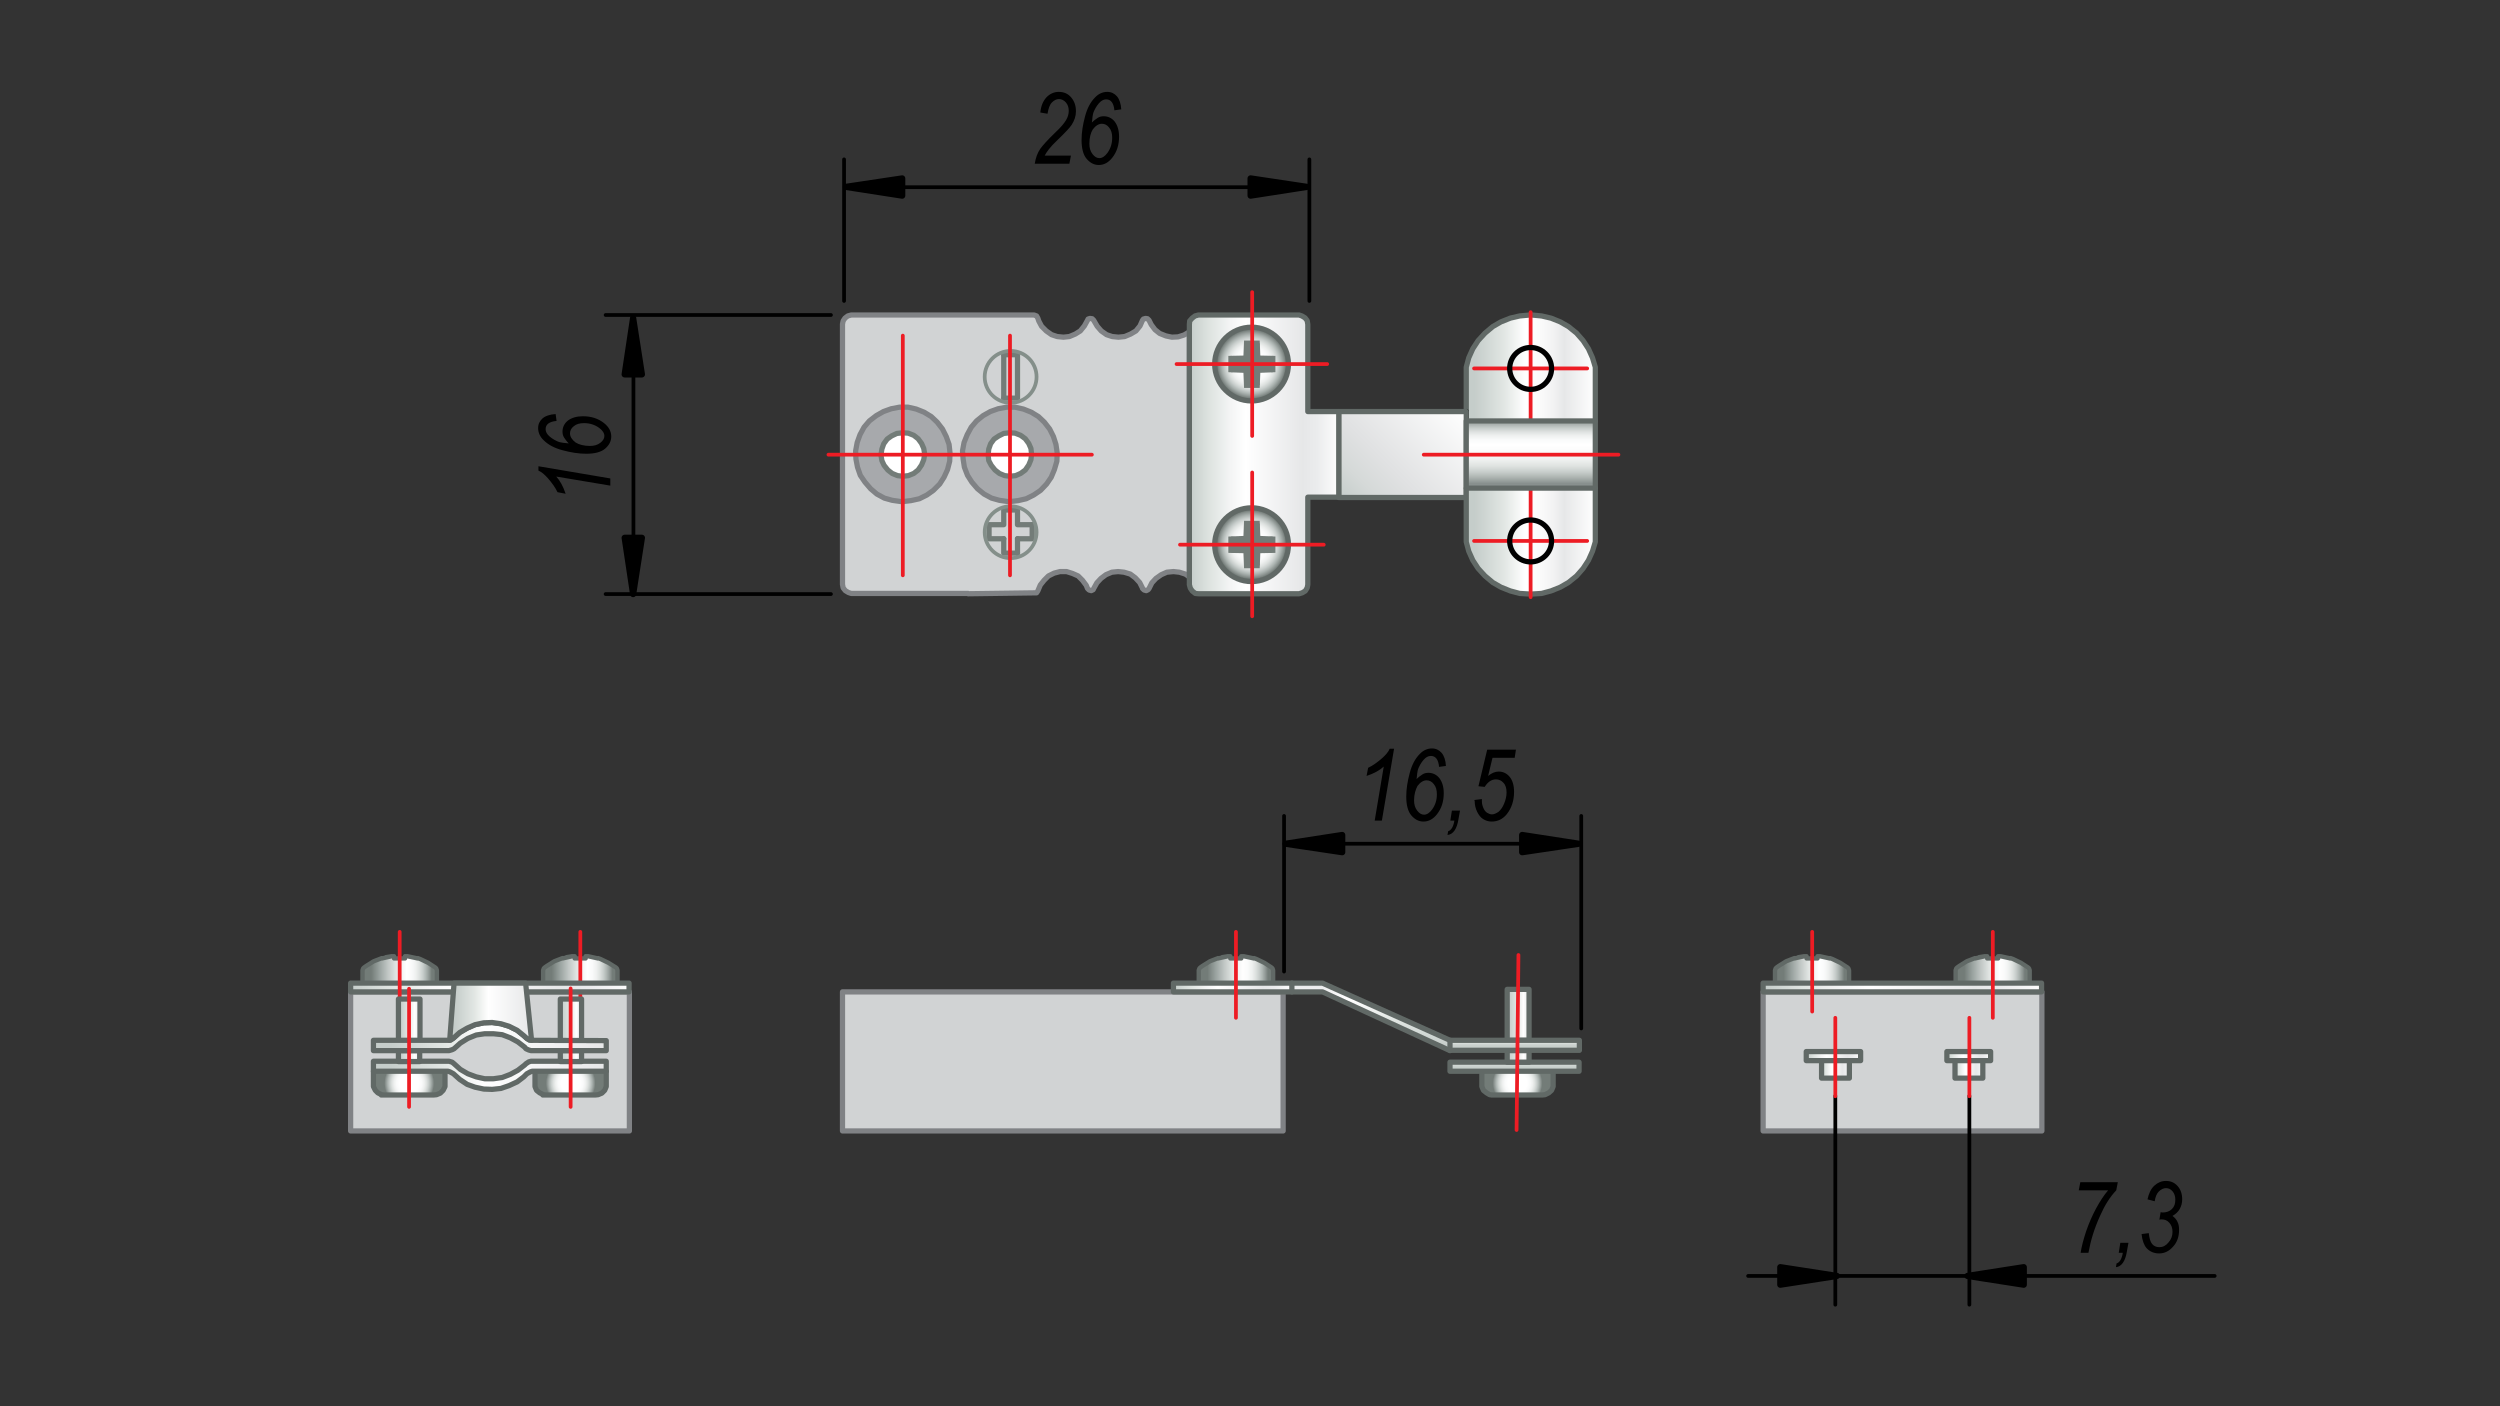 <?xml version="1.0" encoding="utf-8"?>
<!-- Generator: Adobe Illustrator 21.0.0, SVG Export Plug-In . SVG Version: 6.00 Build 0)  -->
<svg version="1.1" id="Layer_1" xmlns="http://www.w3.org/2000/svg" xmlns:xlink="http://www.w3.org/1999/xlink" x="0px" y="0px"
	 width="800px" height="450px" viewBox="0 0 800 450" enable-background="new 0 0 800 450" xml:space="preserve">
<rect x="0" y="0" width="800" height="450" fill="#333333" stroke="none"/>
<g>
	
		<polygon fill="#D1D3D4" stroke="#808285" stroke-width="1.68" stroke-linecap="round" stroke-linejoin="round" stroke-miterlimit="10" points="
		378.9,107.2 377,107.8 375,107.9 373.1,107.5 371.1,106.7 369.6,105.5 368.4,103.9 367.7,102.5 367.2,102 366.6,101.9 365.9,102.1 
		365.6,102.5 364.8,104.3 363.5,105.9 361.8,106.9 359.9,107.7 357.9,107.9 355.9,107.7 354.1,107.1 352.4,105.9 351.1,104.4 
		350.1,102.7 350,102.5 349.5,102 348.8,101.9 348.2,102.1 348,102.5 347,104.3 345.7,105.9 344.1,106.9 342.2,107.7 340.3,107.9 
		338.3,107.7 336.5,107.1 334.8,105.9 333.3,104.4 332.4,102.7 332.1,101.8 331.7,101.1 330.9,100.8 309.8,100.8 309.8,100.8 
		272.4,100.8 271.3,101.1 270.4,101.8 269.8,102.7 269.6,103.7 269.6,187 269.8,188.1 270.5,189 271.5,189.6 272.4,189.9 
		309.8,189.9 309.8,190 331.7,189.7 332.1,189.1 332.9,187.2 334.1,185.7 335.5,184.3 337.3,183.4 339.2,182.9 341.3,182.9 
		343.2,183.5 345,184.3 346.4,185.7 347.6,187.3 348,188.3 348.5,188.8 349.2,189 349.8,188.7 350,188.3 351,186.5 352.3,185.1 
		353.9,183.9 355.8,183.1 357.8,182.9 359.7,183.1 361.7,183.7 363.3,184.9 364.7,186.4 365.6,188.2 365.6,188.3 366.1,188.8 
		366.8,189 367.4,188.7 367.7,188.3 368.6,186.5 369.9,185.1 371.6,183.9 373.4,183.1 375.5,182.9 377.4,183.1 379.3,183.7 
		380.6,184.6 380.6,106.2 	"/>
	
		<rect x="564.2" y="317.4" fill="#D1D3D4" stroke="#808285" stroke-width="1.68" stroke-linecap="round" stroke-linejoin="round" stroke-miterlimit="10" width="89.2" height="44.5"/>
	<linearGradient id="SVGID_1_" gradientUnits="userSpaceOnUse" x1="625.786" y1="310.221" x2="649.535" y2="310.221">
		<stop  offset="0.116" style="stop-color:#737C78"/>
		<stop  offset="0.226" style="stop-color:#99A29F"/>
		<stop  offset="0.343" style="stop-color:#C1C7C5"/>
		<stop  offset="0.447" style="stop-color:#DFE3E1"/>
		<stop  offset="0.535" style="stop-color:#F4F5F5"/>
		<stop  offset="0.594" style="stop-color:#FFFFFF"/>
		<stop  offset="0.664" style="stop-color:#F9FAFA"/>
		<stop  offset="0.719" style="stop-color:#EEF0EF"/>
		<stop  offset="0.768" style="stop-color:#DDE1DF"/>
		<stop  offset="0.814" style="stop-color:#C7CDCB"/>
		<stop  offset="0.858" style="stop-color:#ACB4B1"/>
		<stop  offset="0.9" style="stop-color:#8E9693"/>
		<stop  offset="0.933" style="stop-color:#737C78"/>
	</linearGradient>
	
		<polyline fill="url(#SVGID_1_)" stroke="#616966" stroke-width="1.403" stroke-linecap="round" stroke-linejoin="round" stroke-miterlimit="10" points="
		625.8,314.4 625.8,310.5 626,309.9 626.3,309.6 627,309.1 629.4,307.6 632,306.6 632,306.7 634.7,306.1 635.1,306 635.9,306 
		635.1,306 633.3,306.3 635.1,306 635.9,306 635.9,306.7 636.6,306.7 639.4,306.7 638.7,306.7 635.9,306.7 639.4,306.7 639.4,306 
		639.4,306 639.4,306.7 639.4,306 640.2,306 642.9,306.6 643.3,306.7 643.4,306.6 644.2,306.9 646.7,308.1 649,309.6 649.3,309.9 
		649.5,310.5 649.5,314.4 	"/>
	<linearGradient id="SVGID_2_" gradientUnits="userSpaceOnUse" x1="568" y1="310.221" x2="591.749" y2="310.221">
		<stop  offset="0.116" style="stop-color:#737C78"/>
		<stop  offset="0.226" style="stop-color:#99A29F"/>
		<stop  offset="0.343" style="stop-color:#C1C7C5"/>
		<stop  offset="0.447" style="stop-color:#DFE3E1"/>
		<stop  offset="0.535" style="stop-color:#F4F5F5"/>
		<stop  offset="0.594" style="stop-color:#FFFFFF"/>
		<stop  offset="0.664" style="stop-color:#F9FAFA"/>
		<stop  offset="0.719" style="stop-color:#EEF0EF"/>
		<stop  offset="0.768" style="stop-color:#DDE1DF"/>
		<stop  offset="0.814" style="stop-color:#C7CDCB"/>
		<stop  offset="0.858" style="stop-color:#ACB4B1"/>
		<stop  offset="0.9" style="stop-color:#8E9693"/>
		<stop  offset="0.933" style="stop-color:#737C78"/>
	</linearGradient>
	
		<polyline fill="url(#SVGID_2_)" stroke="#616966" stroke-width="1.403" stroke-linecap="round" stroke-linejoin="round" stroke-miterlimit="10" points="
		568,314.4 568,310.5 568.2,309.9 568.5,309.6 569.2,309.1 571.6,307.6 574.2,306.6 574.2,306.7 576.9,306.1 577.3,306 578.1,306 
		577.3,306 575.5,306.3 577.3,306 578.1,306 578.1,306.7 578.8,306.7 581.6,306.7 580.9,306.7 578.1,306.7 581.6,306.7 581.6,306 
		581.6,306 581.6,306.7 581.6,306 582.4,306 585.1,306.6 585.5,306.7 585.6,306.6 586.4,306.9 588.9,308.1 591.2,309.6 591.5,309.9 
		591.7,310.5 591.7,314.4 	"/>
	<linearGradient id="SVGID_3_" gradientUnits="userSpaceOnUse" x1="564.155" y1="316.004" x2="653.315" y2="316.004">
		<stop  offset="0" style="stop-color:#C5CDCA"/>
		<stop  offset="0.14" style="stop-color:#DFE4E1"/>
		<stop  offset="0.278" style="stop-color:#F4F5F5"/>
		<stop  offset="0.376" style="stop-color:#FFFFFF"/>
		<stop  offset="0.759" style="stop-color:#E6E7E8"/>
		<stop  offset="0.856" style="stop-color:#EBECED"/>
		<stop  offset="0.984" style="stop-color:#FBFBFB"/>
		<stop  offset="1" style="stop-color:#FFFFFF"/>
	</linearGradient>
	
		<polygon fill="url(#SVGID_3_)" stroke="#616966" stroke-width="1.68" stroke-linecap="round" stroke-linejoin="round" stroke-miterlimit="10" points="
		653.3,317.4 653.3,314.6 567.2,314.6 564.2,314.6 564.2,317.4 	"/>
	
		<line fill="none" stroke="#ED1C24" stroke-width="1.2" stroke-linecap="round" stroke-linejoin="round" x1="579.9" y1="298.2" x2="579.9" y2="323.7"/>
	<linearGradient id="SVGID_4_" gradientUnits="userSpaceOnUse" x1="383.618" y1="310.221" x2="407.366" y2="310.221">
		<stop  offset="0.116" style="stop-color:#737C78"/>
		<stop  offset="0.226" style="stop-color:#99A29F"/>
		<stop  offset="0.343" style="stop-color:#C1C7C5"/>
		<stop  offset="0.447" style="stop-color:#DFE3E1"/>
		<stop  offset="0.535" style="stop-color:#F4F5F5"/>
		<stop  offset="0.594" style="stop-color:#FFFFFF"/>
		<stop  offset="0.664" style="stop-color:#F9FAFA"/>
		<stop  offset="0.719" style="stop-color:#EEF0EF"/>
		<stop  offset="0.768" style="stop-color:#DDE1DF"/>
		<stop  offset="0.814" style="stop-color:#C7CDCB"/>
		<stop  offset="0.858" style="stop-color:#ACB4B1"/>
		<stop  offset="0.9" style="stop-color:#8E9693"/>
		<stop  offset="0.933" style="stop-color:#737C78"/>
	</linearGradient>
	
		<polyline fill="url(#SVGID_4_)" stroke="#616966" stroke-width="1.403" stroke-linecap="round" stroke-linejoin="round" stroke-miterlimit="10" points="
		383.6,314.4 383.6,310.5 383.8,309.9 384.1,309.6 384.8,309.1 387.2,307.6 389.8,306.6 389.8,306.7 392.5,306.1 392.9,306 
		393.7,306 392.9,306 391.1,306.3 392.9,306 393.7,306 393.7,306.7 394.4,306.7 397.2,306.7 396.5,306.7 393.7,306.7 397.2,306.7 
		397.2,306 397.2,306 397.2,306.7 397.2,306 398,306 400.8,306.6 401.2,306.7 401.3,306.6 402.1,306.9 404.6,308.1 406.9,309.6 
		407.2,309.9 407.4,310.5 407.4,314.4 	"/>
	
		<rect x="269.6" y="317.4" fill="#D1D3D4" stroke="#808285" stroke-width="1.68" stroke-linecap="round" stroke-linejoin="round" stroke-miterlimit="10" width="141" height="44.5"/>
	
		<rect x="112.2" y="317.4" fill="#D1D3D4" stroke="#808285" stroke-width="1.68" stroke-linecap="round" stroke-linejoin="round" stroke-miterlimit="10" width="89.2" height="44.5"/>
	<linearGradient id="SVGID_5_" gradientUnits="userSpaceOnUse" x1="173.803" y1="310.221" x2="197.552" y2="310.221">
		<stop  offset="0.116" style="stop-color:#737C78"/>
		<stop  offset="0.226" style="stop-color:#99A29F"/>
		<stop  offset="0.343" style="stop-color:#C1C7C5"/>
		<stop  offset="0.447" style="stop-color:#DFE3E1"/>
		<stop  offset="0.535" style="stop-color:#F4F5F5"/>
		<stop  offset="0.594" style="stop-color:#FFFFFF"/>
		<stop  offset="0.664" style="stop-color:#F9FAFA"/>
		<stop  offset="0.719" style="stop-color:#EEF0EF"/>
		<stop  offset="0.768" style="stop-color:#DDE1DF"/>
		<stop  offset="0.814" style="stop-color:#C7CDCB"/>
		<stop  offset="0.858" style="stop-color:#ACB4B1"/>
		<stop  offset="0.9" style="stop-color:#8E9693"/>
		<stop  offset="0.933" style="stop-color:#737C78"/>
	</linearGradient>
	
		<polyline fill="url(#SVGID_5_)" stroke="#616966" stroke-width="1.403" stroke-linecap="round" stroke-linejoin="round" stroke-miterlimit="10" points="
		173.8,314.4 173.8,310.5 174,309.9 174.3,309.6 175,309.1 177.4,307.6 180,306.6 180,306.7 182.7,306.1 183.1,306 183.9,306 
		183.1,306 181.3,306.3 183.1,306 183.9,306 183.9,306.7 184.6,306.7 187.4,306.7 186.7,306.7 183.9,306.7 187.4,306.7 187.4,306 
		187.4,306 187.4,306.7 187.4,306 188.2,306 190.9,306.6 191.3,306.7 191.4,306.6 192.2,306.9 194.7,308.1 197.1,309.6 197.4,309.9 
		197.6,310.5 197.6,314.4 	"/>
	<linearGradient id="SVGID_6_" gradientUnits="userSpaceOnUse" x1="116.018" y1="310.221" x2="139.767" y2="310.221">
		<stop  offset="0.116" style="stop-color:#737C78"/>
		<stop  offset="0.226" style="stop-color:#99A29F"/>
		<stop  offset="0.343" style="stop-color:#C1C7C5"/>
		<stop  offset="0.447" style="stop-color:#DFE3E1"/>
		<stop  offset="0.535" style="stop-color:#F4F5F5"/>
		<stop  offset="0.594" style="stop-color:#FFFFFF"/>
		<stop  offset="0.664" style="stop-color:#F9FAFA"/>
		<stop  offset="0.719" style="stop-color:#EEF0EF"/>
		<stop  offset="0.768" style="stop-color:#DDE1DF"/>
		<stop  offset="0.814" style="stop-color:#C7CDCB"/>
		<stop  offset="0.858" style="stop-color:#ACB4B1"/>
		<stop  offset="0.9" style="stop-color:#8E9693"/>
		<stop  offset="0.933" style="stop-color:#737C78"/>
	</linearGradient>
	
		<polyline fill="url(#SVGID_6_)" stroke="#616966" stroke-width="1.403" stroke-linecap="round" stroke-linejoin="round" stroke-miterlimit="10" points="
		116,314.4 116,310.5 116.2,309.9 116.5,309.6 117.2,309.1 119.6,307.6 122.2,306.6 122.2,306.7 124.9,306.1 125.3,306 126.1,306 
		125.3,306 123.5,306.3 125.3,306 126.1,306 126.1,306.7 126.8,306.7 129.6,306.7 128.9,306.7 126.1,306.7 129.6,306.7 129.6,306 
		129.6,306 129.6,306.7 129.6,306 130.4,306 133.2,306.6 133.6,306.7 133.7,306.6 134.5,306.9 137,308.1 139.3,309.6 139.6,309.9 
		139.8,310.5 139.8,314.4 	"/>
	<g>
		<g>
			
				<line fill="none" stroke="#737C78" stroke-width="1.68" stroke-linecap="round" stroke-linejoin="round" x1="325.6" y1="172.4" x2="325.6" y2="177"/>
			<polyline fill="none" stroke="#737C78" stroke-width="1.68" stroke-linecap="round" stroke-linejoin="round" points="
				330.3,167.9 325.6,167.9 325.6,163.2 321.2,163.2 321.2,167.9 316.5,167.9 316.5,172.4 321.2,172.4 			"/>
			<polyline fill="none" stroke="#737C78" stroke-width="1.68" stroke-linecap="round" stroke-linejoin="round" points="
				330.3,167.9 330.3,172.4 325.6,172.4 			"/>
			<polyline fill="none" stroke="#737C78" stroke-width="1.68" stroke-linecap="round" stroke-linejoin="round" points="325.6,177 
				321.2,177 321.2,172.4 			"/>
			
				<line fill="none" stroke="#737C78" stroke-width="1.68" stroke-linecap="round" stroke-linejoin="round" x1="321.2" y1="127.4" x2="321.2" y2="113.5"/>
			<polyline fill="none" stroke="#737C78" stroke-width="1.68" stroke-linecap="round" stroke-linejoin="round" points="
				325.6,113.5 325.6,127.4 321.2,127.4 			"/>
			
				<line fill="none" stroke="#737C78" stroke-width="1.68" stroke-linecap="round" stroke-linejoin="round" x1="321.2" y1="113.5" x2="325.6" y2="113.5"/>
		</g>
		<g id="CIRCLE_19_">
			
				<path fill="none" stroke="#848F8A" stroke-width="1.2" stroke-linecap="round" stroke-linejoin="round" stroke-miterlimit="10" d="
				M331.7,120.6c0-4.6-3.7-8.3-8.3-8.3s-8.3,3.7-8.3,8.3s3.7,8.3,8.3,8.3S331.7,125.2,331.7,120.6L331.7,120.6z"/>
		</g>
		<g id="CIRCLE_18_">
			
				<path fill="none" stroke="#848F8A" stroke-width="1.2" stroke-linecap="round" stroke-linejoin="round" stroke-miterlimit="10" d="
				M331.7,170.3c0-4.6-3.7-8.3-8.3-8.3s-8.3,3.7-8.3,8.3c0,4.6,3.7,8.3,8.3,8.3S331.7,174.9,331.7,170.3L331.7,170.3z"/>
		</g>
	</g>
	
		<line fill="none" stroke="#000000" stroke-width="1.2" stroke-linecap="round" stroke-linejoin="round" x1="270.1" y1="51" x2="270.1" y2="96.3"/>
	<g>
		<path d="M331.1,52.5c0.3-2,0.9-3.6,1.8-4.9c0.7-1,2.3-2.8,4.9-5.3c1.6-1.5,2.7-2.8,3.3-3.8c0.6-1,0.9-2,0.9-3c0-1.1-0.3-2-0.9-2.7
			c-0.6-0.7-1.4-1.1-2.2-1.1c-0.9,0-1.6,0.4-2.3,1.1c-0.7,0.7-1.1,1.9-1.4,3.6l-2.3-0.4c0.2-2.1,0.9-3.7,2-4.9
			c1.1-1.1,2.4-1.7,3.9-1.7c1.7,0,3,0.6,4,1.8c1,1.2,1.5,2.6,1.5,4.4c0,1.6-0.5,3-1.4,4.4c-0.6,0.9-2.2,2.6-4.8,5.1
			c-2,1.9-3.2,3.5-3.8,4.7h8.4l-0.5,2.6H331.1z"/>
		<path d="M349.4,39.2c0.7-0.7,1.3-1.1,1.9-1.5s1.3-0.5,1.9-0.5c1.4,0,2.6,0.6,3.5,1.7c0.9,1.2,1.4,2.8,1.4,4.8
			c0,2.7-0.7,4.9-2.2,6.8c-1.2,1.5-2.6,2.3-4.3,2.3c-1.5,0-2.8-0.7-3.9-2s-1.6-3.4-1.6-6c0-2.4,0.4-4.9,1.1-7.5
			c0.7-2.7,1.8-4.7,3.2-6.1c1.1-1.2,2.5-1.8,3.9-1.8c1.3,0,2.3,0.5,3.1,1.4c0.8,0.9,1.3,2.4,1.4,4.2l-2.2,0.3
			c-0.2-2.3-1.1-3.5-2.6-3.5c-0.6,0-1.2,0.2-1.8,0.7c-0.8,0.7-1.5,1.7-2.1,3S349.6,38.1,349.4,39.2z M348.6,46c0,1.3,0.3,2.4,1,3.3
			c0.7,0.9,1.4,1.3,2.2,1.3c0.9,0,1.8-0.6,2.6-1.7c1-1.4,1.5-3,1.5-4.8c0-1.4-0.3-2.5-1-3.3c-0.6-0.8-1.4-1.2-2.3-1.2
			c-1,0-2,0.6-2.9,1.8C349,42.5,348.6,44.1,348.6,46z"/>
	</g>
	
		<line fill="none" stroke="#000000" stroke-width="1.2" stroke-linecap="round" stroke-linejoin="round" x1="270.7" y1="59.9" x2="417.7" y2="59.9"/>
	
		<line fill="none" stroke="#000000" stroke-width="1.2" stroke-linecap="round" stroke-linejoin="round" x1="419" y1="51" x2="419" y2="96.3"/>
	<polygon stroke="#000000" stroke-width="2" stroke-linecap="round" stroke-linejoin="round" points="288.7,57.1 288.7,62.6 
		270.7,59.8 	"/>
	<polygon stroke="#000000" stroke-width="2" stroke-linecap="round" stroke-linejoin="round" points="400.2,57.1 400.2,62.6 
		418.2,59.8 	"/>
	
		<line fill="none" stroke="#000000" stroke-width="1.2" stroke-linecap="round" stroke-linejoin="round" x1="410.9" y1="261.1" x2="410.9" y2="310.9"/>
	<g>
		<path d="M439.9,262.6l2.9-17.3c-1.3,1.2-3.1,2.2-5.5,3l0.5-2.6c1.5-0.7,3-1.8,4.5-3.1c1.1-1,2-2,2.4-3h1.4l-3.9,23H439.9z"/>
		<path d="M453.3,249.3c0.7-0.7,1.3-1.1,1.9-1.5s1.3-0.5,1.9-0.5c1.4,0,2.6,0.6,3.5,1.7c0.9,1.2,1.4,2.8,1.4,4.8
			c0,2.7-0.7,4.9-2.2,6.8c-1.2,1.5-2.6,2.3-4.3,2.3c-1.5,0-2.8-0.7-3.9-2s-1.6-3.4-1.6-6c0-2.4,0.4-4.9,1.1-7.5
			c0.7-2.7,1.8-4.7,3.2-6.1c1.1-1.2,2.5-1.8,3.9-1.8c1.3,0,2.3,0.5,3.1,1.4c0.8,0.9,1.3,2.4,1.4,4.2l-2.2,0.3
			c-0.2-2.3-1.1-3.5-2.6-3.5c-0.6,0-1.2,0.2-1.8,0.7c-0.8,0.7-1.5,1.7-2.1,3S453.5,248.2,453.3,249.3z M452.5,256.1
			c0,1.3,0.3,2.4,1,3.3c0.7,0.9,1.4,1.3,2.2,1.3c0.9,0,1.8-0.6,2.6-1.7c1-1.4,1.5-3,1.5-4.8c0-1.4-0.3-2.5-1-3.3
			c-0.6-0.8-1.4-1.2-2.3-1.2c-1,0-2,0.6-2.9,1.8C453,252.6,452.5,254.2,452.5,256.1z"/>
		<path d="M464.1,262.6l0.5-3.2h2.6l-0.5,2.8c-0.5,3.1-1.7,4.8-3.5,5l0.2-1.2c1-0.3,1.7-1.5,2-3.4H464.1z"/>
		<path d="M471.8,256l2.4-0.3l0,0.7c0,0.8,0.2,1.5,0.5,2.2c0.3,0.7,0.7,1.2,1.2,1.5s1,0.5,1.5,0.5c0.7,0,1.3-0.3,2.1-0.8
			c0.7-0.6,1.3-1.4,1.8-2.6c0.5-1.2,0.8-2.4,0.8-3.6c0-1.3-0.3-2.4-1-3.1c-0.6-0.7-1.4-1.1-2.4-1.1c-1.4,0-2.6,0.8-3.6,2.4l-2-0.2
			l2.8-11.7h9.2l-0.4,2.6h-7.1l-1.4,5.8c1.1-0.9,2.2-1.4,3.4-1.4c1.4,0,2.6,0.6,3.5,1.7c0.9,1.1,1.4,2.7,1.4,4.8
			c0,2.8-0.8,5.2-2.3,7.1c-1.3,1.6-2.9,2.4-4.9,2.4c-1,0-1.9-0.3-2.7-0.8c-0.8-0.5-1.4-1.3-1.9-2.3c-0.5-1-0.8-2.2-0.8-3.4
			L471.8,256z"/>
	</g>
	
		<line fill="none" stroke="#000000" stroke-width="1.2" stroke-linecap="round" stroke-linejoin="round" x1="411.4" y1="270" x2="504.7" y2="270"/>
	
		<line fill="none" stroke="#000000" stroke-width="1.2" stroke-linecap="round" stroke-linejoin="round" x1="506" y1="261.1" x2="506" y2="329.1"/>
	<polygon stroke="#000000" stroke-width="2" stroke-linecap="round" stroke-linejoin="round" points="429.5,267.2 429.5,272.7 
		411.4,270 	"/>
	<polygon stroke="#000000" stroke-width="2" stroke-linecap="round" stroke-linejoin="round" points="487.1,267.2 487.1,272.7 
		505.2,270 	"/>
	
		<line fill="none" stroke="#000000" stroke-width="1.2" stroke-linecap="round" stroke-linejoin="round" x1="587.3" y1="350.7" x2="587.3" y2="417.5"/>
	<g>
		<path d="M665.8,400.9c0.3-2,0.9-4.3,1.8-7c0.9-2.6,2-5.1,3.2-7.3s2.5-4.2,3.8-5.7h-9.4l0.5-2.6h12l-0.5,2.6c-2,2.1-3.7,4.8-5.1,8
			c-1.9,4.1-3.1,8.1-3.8,12H665.8z"/>
		<path d="M678,400.9l0.5-3.2h2.6l-0.5,2.8c-0.5,3.1-1.7,4.8-3.5,5l0.2-1.2c1-0.3,1.7-1.5,2-3.4H678z"/>
		<path d="M685.3,394.9l2.3-0.3c0.2,1.6,0.5,2.8,1.1,3.5s1.4,1,2.3,1c1.1,0,2.1-0.5,2.9-1.5c0.9-1,1.3-2.1,1.3-3.4
			c0-1.2-0.3-2.1-1-2.9s-1.5-1.1-2.5-1.1c-0.1,0-0.4,0-0.7,0.1l0.4-2.4c0.2,0,0.4,0.1,0.6,0.1c1.3,0,2.3-0.4,3-1.1
			c0.8-0.8,1.1-1.7,1.1-3c0-1.1-0.3-2-0.9-2.7c-0.6-0.7-1.3-1-2.1-1c-0.8,0-1.6,0.4-2.3,1.1c-0.7,0.7-1.1,1.8-1.3,3.1l-2.3-0.6
			c0.4-1.9,1.1-3.4,2.2-4.4c1.1-1,2.3-1.5,3.7-1.5c1.5,0,2.7,0.5,3.7,1.6s1.5,2.5,1.5,4.3c0,1.2-0.3,2.2-0.8,3.1s-1.3,1.6-2.3,2.2
			c0.7,0.5,1.3,1.2,1.6,1.9c0.4,0.8,0.5,1.6,0.5,2.6c0,2.1-0.6,3.9-1.9,5.3c-1.3,1.5-2.8,2.2-4.5,2.2c-1.6,0-3-0.6-4-1.7
			C686.1,398.5,685.5,396.9,685.3,394.9z"/>
	</g>
	
		<line fill="none" stroke="#000000" stroke-width="1.2" stroke-linecap="round" stroke-linejoin="round" x1="559.4" y1="408.3" x2="708.7" y2="408.3"/>
	
		<line fill="none" stroke="#000000" stroke-width="1.2" stroke-linecap="round" stroke-linejoin="round" x1="630.2" y1="350.7" x2="630.2" y2="417.5"/>
	<polygon stroke="#000000" stroke-width="2" stroke-linecap="round" stroke-linejoin="round" points="647.6,405.5 647.6,411.1 
		629.6,408.3 	"/>
	<polygon stroke="#000000" stroke-width="2" stroke-linecap="round" stroke-linejoin="round" points="569.7,405.5 569.7,411.1 
		587.8,408.3 	"/>
	
		<line fill="none" stroke="#000000" stroke-width="1.2" stroke-linecap="round" stroke-linejoin="round" x1="193.8" y1="100.8" x2="265.9" y2="100.8"/>
	<g>
		<path d="M195.3,155.4l-17.3-2.9c1.2,1.3,2.2,3.1,3,5.5l-2.6-0.5c-0.7-1.5-1.8-3-3.1-4.5c-1-1.1-2-2-3-2.4v-1.4l23,3.9V155.4z"/>
		<path d="M182,141.9c-0.7-0.7-1.1-1.3-1.5-1.9s-0.5-1.3-0.5-1.9c0-1.4,0.6-2.6,1.7-3.5c1.2-0.9,2.8-1.4,4.8-1.4
			c2.7,0,4.9,0.7,6.8,2.2c1.5,1.2,2.3,2.6,2.3,4.3c0,1.5-0.7,2.8-2,3.9s-3.4,1.6-6,1.6c-2.4,0-4.9-0.4-7.5-1.1
			c-2.7-0.7-4.7-1.8-6.1-3.2c-1.2-1.1-1.8-2.5-1.8-3.9c0-1.3,0.5-2.3,1.4-3.1c0.9-0.8,2.4-1.3,4.2-1.4l0.3,2.2
			c-2.3,0.2-3.5,1.1-3.5,2.6c0,0.6,0.2,1.2,0.7,1.8c0.7,0.8,1.7,1.5,3,2.1S180.9,141.7,182,141.9z M188.8,142.7c1.3,0,2.4-0.3,3.3-1
			c0.9-0.7,1.3-1.4,1.3-2.2c0-0.9-0.6-1.8-1.7-2.6c-1.4-1-3-1.5-4.8-1.5c-1.4,0-2.5,0.3-3.3,1c-0.8,0.6-1.2,1.4-1.2,2.3
			c0,1,0.6,2,1.8,2.9C185.3,142.3,186.9,142.7,188.8,142.7z"/>
	</g>
	
		<line fill="none" stroke="#000000" stroke-width="1.2" stroke-linecap="round" stroke-linejoin="round" x1="202.7" y1="190.1" x2="202.7" y2="102.3"/>
	
		<line fill="none" stroke="#000000" stroke-width="1.2" stroke-linecap="round" stroke-linejoin="round" x1="193.8" y1="190.1" x2="265.9" y2="190.1"/>
	<polygon stroke="#000000" stroke-width="2" stroke-linecap="round" stroke-linejoin="round" points="199.9,172.1 205.4,172.1 
		202.6,190.1 	"/>
	<polygon stroke="#000000" stroke-width="2" stroke-linecap="round" stroke-linejoin="round" points="199.9,119.8 205.4,119.8 
		202.6,101.8 	"/>
	
		<polyline fill="#A7A9AC" stroke="#808285" stroke-width="1.68" stroke-linecap="round" stroke-linejoin="round" stroke-miterlimit="10" points="
		323.2,160.5 325.8,160.2 328.4,159.6 330.8,158.4 333,156.9 334.9,154.9 336.4,152.7 337.4,150.3 338.2,147.6 338.3,144.9 
		337.9,142.2 337.1,139.7 335.9,137.3 334.2,135.1 332.3,133.3 330,131.9 327.5,130.9 324.8,130.3 322.1,130.3 319.4,130.8 
		316.9,131.7 314.6,133 312.5,134.7 310.8,136.7 309.5,139.1 308.5,141.6 308,144.3 308.2,146.9 308.6,149.5 309.6,152.1 311,154.3 
		312.8,156.4 314.9,158.1 317.3,159.4 319.8,160.1 322.6,160.5 323.2,160.5 	"/>
	<linearGradient id="SVGID_7_" gradientUnits="userSpaceOnUse" x1="469.172" y1="117.744" x2="510.452" y2="117.744">
		<stop  offset="6.741600e-02" style="stop-color:#C5CDCA"/>
		<stop  offset="0.291" style="stop-color:#E1E6E3"/>
		<stop  offset="0.457" style="stop-color:#FFFFFF"/>
		<stop  offset="0.584" style="stop-color:#FAFAFA"/>
		<stop  offset="0.688" style="stop-color:#F1F1F2"/>
		<stop  offset="0.759" style="stop-color:#E6E7E8"/>
		<stop  offset="1" style="stop-color:#FFFFFF"/>
	</linearGradient>
	
		<polyline fill="url(#SVGID_7_)" stroke="#616966" stroke-width="1.68" stroke-linecap="round" stroke-linejoin="round" stroke-miterlimit="10" points="
		510.5,134.7 510.5,117.5 509.6,114.5 508.3,111.6 506.6,109 504.5,106.6 501.9,104.5 499.3,103 496.3,101.8 493.3,101.1 
		490.1,100.8 489.8,100.8 489.6,100.8 486.3,101.1 483.3,101.8 480.3,103 477.7,104.5 475.2,106.6 473,109 471.3,111.6 470,114.5 
		469.2,117.5 469.2,134.7 	"/>
	
		<line fill="none" stroke="#000000" stroke-width="1.68" stroke-linecap="round" stroke-linejoin="round" stroke-miterlimit="10" x1="469.2" y1="153.3" x2="469.2" y2="131.7"/>
	
		<polyline fill="#FFFFFF" stroke="#737C78" stroke-width="1.68" stroke-linecap="round" stroke-linejoin="round" stroke-miterlimit="10" points="
		323.2,152.4 325,152.2 326.6,151.5 328.1,150.4 329.2,148.8 329.9,147.1 330.1,145.3 329.9,143.5 329.2,141.9 328.1,140.4 
		326.6,139.3 324.8,138.6 323,138.5 321.2,138.7 319.6,139.5 318.1,140.5 317,142 316.4,143.7 316.2,145.6 316.4,147.4 317.2,148.9 
		318.4,150.4 319.8,151.5 321.5,152.2 323.2,152.4 	"/>
	
		<line fill="none" stroke="#000000" stroke-width="1.68" stroke-linecap="round" stroke-linejoin="round" stroke-miterlimit="10" x1="469.2" y1="159.1" x2="469.2" y2="153.3"/>
	<linearGradient id="SVGID_8_" gradientUnits="userSpaceOnUse" x1="431.702" y1="162.474" x2="465.842" y2="128.334">
		<stop  offset="0" style="stop-color:#C5CDCA"/>
		<stop  offset="0.181" style="stop-color:#D5D9D8"/>
		<stop  offset="0.376" style="stop-color:#E0E1E2"/>
		<stop  offset="1" style="stop-color:#FFFFFF"/>
	</linearGradient>
	
		<rect x="428.4" y="131.7" fill="url(#SVGID_8_)" stroke="#616966" stroke-width="1.68" stroke-linecap="round" stroke-linejoin="round" stroke-miterlimit="10" width="40.8" height="27.5"/>
	<linearGradient id="SVGID_9_" gradientUnits="userSpaceOnUse" x1="380.612" y1="145.404" x2="428.372" y2="145.404">
		<stop  offset="0" style="stop-color:#C5CDCA"/>
		<stop  offset="0.14" style="stop-color:#DFE4E1"/>
		<stop  offset="0.278" style="stop-color:#F4F5F5"/>
		<stop  offset="0.376" style="stop-color:#FFFFFF"/>
		<stop  offset="0.759" style="stop-color:#E6E7E8"/>
		<stop  offset="0.856" style="stop-color:#EBECED"/>
		<stop  offset="0.984" style="stop-color:#FBFBFB"/>
		<stop  offset="1" style="stop-color:#FFFFFF"/>
	</linearGradient>
	
		<polygon fill="url(#SVGID_9_)" stroke="#616966" stroke-width="1.68" stroke-linecap="round" stroke-linejoin="round" stroke-miterlimit="10" points="
		380.6,103.8 380.7,102.7 381.5,101.8 382.4,101.1 383.5,100.8 415.7,100.8 416.6,101.1 417.6,101.7 418.3,102.6 418.5,103.8 
		418.5,131.7 428.4,131.7 428.4,159.1 418.5,159.1 418.5,187.1 418.3,188.1 417.7,189.1 416.7,189.7 415.7,190 383.5,190 
		382.5,189.9 381.5,189.1 380.9,188.2 380.6,187.1 	"/>
	<polyline fill="none" stroke="#ED1C24" stroke-width="1.2" stroke-linecap="round" stroke-linejoin="round" points="489.8,136 
		489.8,117.9 489.8,99.9 	"/>
	<polyline fill="none" stroke="#ED1C24" stroke-width="1.2" stroke-linecap="round" stroke-linejoin="round" points="507.9,117.9 
		489.8,117.9 471.7,117.9 	"/>
	
		<line fill="none" stroke="#ED1C24" stroke-width="1.2" stroke-linecap="round" stroke-linejoin="round" x1="323.2" y1="107.4" x2="323.2" y2="184.1"/>
	
		<polyline fill="#A7A9AC" stroke="#808285" stroke-width="1.68" stroke-linecap="round" stroke-linejoin="round" stroke-miterlimit="10" points="
		288.9,160.5 291.5,160.2 294.2,159.6 296.6,158.4 298.7,156.9 300.7,154.9 302.1,152.7 303.2,150.3 303.9,147.6 304,144.9 
		303.7,142.2 302.8,139.7 301.6,137.3 299.9,135.1 298,133.3 295.7,131.9 293.2,130.9 290.6,130.3 287.8,130.3 285.2,130.8 
		282.7,131.7 280.4,133 278.2,134.7 276.5,136.7 275.2,139.1 274.3,141.6 273.8,144.3 273.9,146.9 274.4,149.5 275.3,152.1 
		276.8,154.3 278.6,156.4 280.6,158.1 283,159.4 285.5,160.1 288.3,160.5 288.9,160.5 	"/>
	
		<polyline fill="#FFFFFF" stroke="#737C78" stroke-width="1.68" stroke-linecap="round" stroke-linejoin="round" stroke-miterlimit="10" points="
		288.9,152.4 290.7,152.2 292.4,151.5 293.8,150.4 294.9,148.8 295.6,147.1 295.9,145.3 295.6,143.5 294.9,141.9 293.8,140.4 
		292.4,139.3 290.6,138.6 288.8,138.5 287,138.7 285.3,139.5 283.9,140.5 282.8,142 282.2,143.7 281.9,145.6 282.2,147.4 
		282.9,148.9 284.1,150.4 285.5,151.5 287.2,152.2 288.9,152.4 	"/>
	
		<line fill="none" stroke="#ED1C24" stroke-width="1.2" stroke-linecap="round" stroke-linejoin="round" x1="288.9" y1="107.4" x2="288.9" y2="184.1"/>
	
		<line fill="none" stroke="#ED1C24" stroke-width="1.2" stroke-linecap="round" stroke-linejoin="round" x1="265.1" y1="145.5" x2="323.2" y2="145.5"/>
	
		<line fill="none" stroke="#ED1C24" stroke-width="1.2" stroke-linecap="round" stroke-linejoin="round" x1="349.4" y1="145.5" x2="323.2" y2="145.5"/>
	<linearGradient id="SVGID_10_" gradientUnits="userSpaceOnUse" x1="375.452" y1="316.004" x2="413.372" y2="316.004">
		<stop  offset="0" style="stop-color:#C5CDCA"/>
		<stop  offset="0.14" style="stop-color:#DFE4E1"/>
		<stop  offset="0.278" style="stop-color:#F4F5F5"/>
		<stop  offset="0.376" style="stop-color:#FFFFFF"/>
		<stop  offset="0.759" style="stop-color:#E6E7E8"/>
		<stop  offset="0.856" style="stop-color:#EBECED"/>
		<stop  offset="0.984" style="stop-color:#FBFBFB"/>
		<stop  offset="1" style="stop-color:#FFFFFF"/>
	</linearGradient>
	
		<polyline fill="url(#SVGID_10_)" stroke="#616966" stroke-width="1.68" stroke-linecap="round" stroke-linejoin="round" stroke-miterlimit="10" points="
		413.4,314.6 375.5,314.6 375.5,317.4 413.4,317.4 	"/>
	<linearGradient id="SVGID_11_" gradientUnits="userSpaceOnUse" x1="482.252" y1="324.764" x2="489.212" y2="324.764">
		<stop  offset="6.741600e-02" style="stop-color:#C5CDCA"/>
		<stop  offset="0.462" style="stop-color:#E1E6E3"/>
		<stop  offset="0.754" style="stop-color:#FFFFFF"/>
		<stop  offset="1" style="stop-color:#E6E7E8"/>
	</linearGradient>
	
		<rect x="482.3" y="316.6" fill="url(#SVGID_11_)" stroke="#616966" stroke-width="1.68" stroke-linecap="round" stroke-linejoin="round" stroke-miterlimit="10" width="7" height="16.3"/>
	<radialGradient id="SVGID_12_" cx="485.612" cy="346.604" r="8.506" gradientUnits="userSpaceOnUse">
		<stop  offset="0.356" style="stop-color:#FFFFFF"/>
		<stop  offset="0.476" style="stop-color:#F9FAFA"/>
		<stop  offset="0.569" style="stop-color:#EEF0EF"/>
		<stop  offset="0.653" style="stop-color:#DDE1DF"/>
		<stop  offset="0.731" style="stop-color:#C7CDCB"/>
		<stop  offset="0.806" style="stop-color:#ACB4B1"/>
		<stop  offset="0.877" style="stop-color:#8E9693"/>
		<stop  offset="0.933" style="stop-color:#737C78"/>
	</radialGradient>
	
		<polyline fill="url(#SVGID_12_)" stroke="#616966" stroke-width="1.68" stroke-linecap="round" stroke-linejoin="round" stroke-miterlimit="10" points="
		474.2,342.8 474.2,347.7 474.7,348.9 475.7,349.7 476.7,350.3 477.7,350.4 477.3,350.4 493.4,350.4 494.4,350.3 495.6,349.7 
		496.5,348.9 497,347.7 497,342.8 	"/>
	<linearGradient id="SVGID_13_" gradientUnits="userSpaceOnUse" x1="484.652" y1="342.764" x2="484.652" y2="339.884">
		<stop  offset="6.741600e-02" style="stop-color:#C5CDCA"/>
		<stop  offset="0.458" style="stop-color:#C7CFCB"/>
		<stop  offset="0.615" style="stop-color:#CED5D2"/>
		<stop  offset="0.73" style="stop-color:#DAE0DD"/>
		<stop  offset="0.824" style="stop-color:#EDF0EE"/>
		<stop  offset="0.873" style="stop-color:#FFFFFF"/>
		<stop  offset="1" style="stop-color:#E6E7E8"/>
	</linearGradient>
	
		<rect x="464" y="339.9" fill="url(#SVGID_13_)" stroke="#616966" stroke-width="1.68" stroke-linecap="round" stroke-linejoin="round" stroke-miterlimit="10" width="41.3" height="2.9"/>
	<linearGradient id="SVGID_14_" gradientUnits="userSpaceOnUse" x1="482.252" y1="338.024" x2="489.212" y2="338.024">
		<stop  offset="6.741600e-02" style="stop-color:#C5CDCA"/>
		<stop  offset="0.462" style="stop-color:#E1E6E3"/>
		<stop  offset="0.754" style="stop-color:#FFFFFF"/>
		<stop  offset="1" style="stop-color:#E6E7E8"/>
	</linearGradient>
	
		<rect x="482.3" y="336.2" fill="url(#SVGID_14_)" stroke="#616966" stroke-width="1.68" stroke-linecap="round" stroke-linejoin="round" stroke-miterlimit="10" width="7" height="3.7"/>
	
		<line fill="none" stroke="#ED1C24" stroke-width="1.2" stroke-linecap="round" stroke-linejoin="round" x1="185.7" y1="298.2" x2="185.7" y2="325.7"/>
	<linearGradient id="SVGID_15_" gradientUnits="userSpaceOnUse" x1="112.172" y1="316.004" x2="201.332" y2="316.004">
		<stop  offset="0" style="stop-color:#C5CDCA"/>
		<stop  offset="0.14" style="stop-color:#DFE4E1"/>
		<stop  offset="0.278" style="stop-color:#F4F5F5"/>
		<stop  offset="0.376" style="stop-color:#FFFFFF"/>
		<stop  offset="0.759" style="stop-color:#E6E7E8"/>
		<stop  offset="0.856" style="stop-color:#EBECED"/>
		<stop  offset="0.984" style="stop-color:#FBFBFB"/>
		<stop  offset="1" style="stop-color:#FFFFFF"/>
	</linearGradient>
	
		<polygon fill="url(#SVGID_15_)" stroke="#616966" stroke-width="1.68" stroke-linecap="round" stroke-linejoin="round" stroke-miterlimit="10" points="
		201.3,317.4 201.3,314.6 115.2,314.6 112.2,314.6 112.2,317.4 	"/>
	
		<line fill="none" stroke="#ED1C24" stroke-width="1.2" stroke-linecap="round" stroke-linejoin="round" x1="127.9" y1="298.2" x2="127.9" y2="323.7"/>
	<linearGradient id="SVGID_16_" gradientUnits="userSpaceOnUse" x1="127.532" y1="326.324" x2="134.372" y2="326.324">
		<stop  offset="6.741600e-02" style="stop-color:#C5CDCA"/>
		<stop  offset="0.462" style="stop-color:#E1E6E3"/>
		<stop  offset="0.754" style="stop-color:#FFFFFF"/>
		<stop  offset="1" style="stop-color:#E6E7E8"/>
	</linearGradient>
	
		<polyline fill="url(#SVGID_16_)" stroke="#616966" stroke-width="1.68" stroke-linecap="round" stroke-linejoin="round" stroke-miterlimit="10" points="
		134.4,332.9 134.4,319.7 127.5,319.7 127.5,332.9 	"/>
	<radialGradient id="SVGID_17_" cx="130.952" cy="346.604" r="8.546" gradientUnits="userSpaceOnUse">
		<stop  offset="0.356" style="stop-color:#FFFFFF"/>
		<stop  offset="0.476" style="stop-color:#F9FAFA"/>
		<stop  offset="0.569" style="stop-color:#EEF0EF"/>
		<stop  offset="0.653" style="stop-color:#DDE1DF"/>
		<stop  offset="0.731" style="stop-color:#C7CDCB"/>
		<stop  offset="0.806" style="stop-color:#ACB4B1"/>
		<stop  offset="0.877" style="stop-color:#8E9693"/>
		<stop  offset="0.933" style="stop-color:#737C78"/>
	</radialGradient>
	
		<polyline fill="url(#SVGID_17_)" stroke="#616966" stroke-width="1.68" stroke-linecap="round" stroke-linejoin="round" stroke-miterlimit="10" points="
		119.5,342.8 119.5,347.7 120.1,348.9 120.9,349.7 122.1,350.3 123.1,350.4 122,350.4 138.7,350.4 139.7,350.3 140.9,349.8 
		141.8,348.9 142.4,347.7 142.4,342.8 	"/>
	<linearGradient id="SVGID_18_" gradientUnits="userSpaceOnUse" x1="179.252" y1="326.384" x2="186.092" y2="326.384">
		<stop  offset="6.741600e-02" style="stop-color:#C5CDCA"/>
		<stop  offset="0.462" style="stop-color:#E1E6E3"/>
		<stop  offset="0.754" style="stop-color:#FFFFFF"/>
		<stop  offset="1" style="stop-color:#E6E7E8"/>
	</linearGradient>
	
		<polyline fill="url(#SVGID_18_)" stroke="#616966" stroke-width="1.68" stroke-linecap="round" stroke-linejoin="round" stroke-miterlimit="10" points="
		186.1,333 186.1,319.7 179.3,319.7 179.3,333 	"/>
	<radialGradient id="SVGID_19_" cx="182.612" cy="346.604" r="8.506" gradientUnits="userSpaceOnUse">
		<stop  offset="0.356" style="stop-color:#FFFFFF"/>
		<stop  offset="0.476" style="stop-color:#F9FAFA"/>
		<stop  offset="0.569" style="stop-color:#EEF0EF"/>
		<stop  offset="0.653" style="stop-color:#DDE1DF"/>
		<stop  offset="0.731" style="stop-color:#C7CDCB"/>
		<stop  offset="0.806" style="stop-color:#ACB4B1"/>
		<stop  offset="0.877" style="stop-color:#8E9693"/>
		<stop  offset="0.933" style="stop-color:#737C78"/>
	</radialGradient>
	
		<polyline fill="url(#SVGID_19_)" stroke="#616966" stroke-width="1.68" stroke-linecap="round" stroke-linejoin="round" stroke-miterlimit="10" points="
		171.2,342.8 171.2,347.7 171.7,348.9 172.7,349.7 173.9,350.3 174.8,350.4 173.7,350.4 190.4,350.4 191.4,350.3 192.6,349.8 
		193.5,348.9 194,347.7 194,342.8 	"/>
	<linearGradient id="SVGID_20_" gradientUnits="userSpaceOnUse" x1="119.492" y1="344.144" x2="194.012" y2="344.144">
		<stop  offset="6.741600e-02" style="stop-color:#C5CDCA"/>
		<stop  offset="0.301" style="stop-color:#E1E6E3"/>
		<stop  offset="0.473" style="stop-color:#FFFFFF"/>
		<stop  offset="1" style="stop-color:#E6E7E8"/>
	</linearGradient>
	
		<polygon fill="url(#SVGID_20_)" stroke="#616966" stroke-width="1.68" stroke-linecap="round" stroke-linejoin="round" stroke-miterlimit="10" points="
		194,339.6 169.9,339.6 169.2,339.8 168.3,340.4 167.9,340.8 165.7,342.5 163.3,343.8 160.7,344.8 157.9,345.2 155.1,345.2 
		152.4,344.6 149.7,343.6 147.3,342.2 145.3,340.4 144.7,339.9 143.7,339.6 119.5,339.6 119.5,342.8 143.4,342.8 144,343 
		145.1,343.6 147.1,345.4 149.5,347 152,347.9 154.8,348.5 157.5,348.6 160.3,348.3 162.9,347.4 165.5,346.2 167.6,344.6 
		168.6,343.6 169.7,343 170.3,342.8 194,342.8 	"/>
	<linearGradient id="SVGID_21_" gradientUnits="userSpaceOnUse" x1="127.532" y1="337.904" x2="134.372" y2="337.904">
		<stop  offset="6.741600e-02" style="stop-color:#C5CDCA"/>
		<stop  offset="0.462" style="stop-color:#E1E6E3"/>
		<stop  offset="0.754" style="stop-color:#FFFFFF"/>
		<stop  offset="1" style="stop-color:#E6E7E8"/>
	</linearGradient>
	
		<rect x="127.5" y="336.2" fill="url(#SVGID_21_)" stroke="#616966" stroke-width="1.68" stroke-linecap="round" stroke-linejoin="round" stroke-miterlimit="10" width="6.8" height="3.5"/>
	<linearGradient id="SVGID_22_" gradientUnits="userSpaceOnUse" x1="179.252" y1="337.904" x2="186.092" y2="337.904">
		<stop  offset="6.741600e-02" style="stop-color:#C5CDCA"/>
		<stop  offset="0.462" style="stop-color:#E1E6E3"/>
		<stop  offset="0.754" style="stop-color:#FFFFFF"/>
		<stop  offset="1" style="stop-color:#E6E7E8"/>
	</linearGradient>
	
		<rect x="179.3" y="336.2" fill="url(#SVGID_22_)" stroke="#616966" stroke-width="1.68" stroke-linecap="round" stroke-linejoin="round" stroke-miterlimit="10" width="6.8" height="3.5"/>
	<linearGradient id="SVGID_23_" gradientUnits="userSpaceOnUse" x1="119.492" y1="331.664" x2="194.012" y2="331.664">
		<stop  offset="6.741600e-02" style="stop-color:#C5CDCA"/>
		<stop  offset="0.301" style="stop-color:#E1E6E3"/>
		<stop  offset="0.473" style="stop-color:#FFFFFF"/>
		<stop  offset="1" style="stop-color:#E6E7E8"/>
	</linearGradient>
	
		<polygon fill="url(#SVGID_23_)" stroke="#616966" stroke-width="1.68" stroke-linecap="round" stroke-linejoin="round" stroke-miterlimit="10" points="
		145.1,332.2 147.1,330.4 149.5,329 152,327.9 154.8,327.3 157.5,327.2 160.3,327.6 162.9,328.4 165.5,329.7 167.6,331.4 
		168.6,332.3 169.4,332.8 170.1,332.9 194,333 194,336.2 169.9,336.2 169.2,336 168.3,335.6 167.9,335.1 165.7,333.4 163.3,332.1 
		160.7,331.1 157.9,330.8 155.1,330.8 152.4,331.2 149.7,332.3 147.3,333.8 145.3,335.6 144.7,335.9 143.7,336.2 119.5,336.2 
		119.5,332.9 143.5,332.9 144.2,332.8 	"/>
	<linearGradient id="SVGID_24_" gradientUnits="userSpaceOnUse" x1="143.852" y1="323.744" x2="170.132" y2="323.744">
		<stop  offset="6.741600e-02" style="stop-color:#C5CDCA"/>
		<stop  offset="0.301" style="stop-color:#E1E6E3"/>
		<stop  offset="0.473" style="stop-color:#FFFFFF"/>
		<stop  offset="1" style="stop-color:#E6E7E8"/>
	</linearGradient>
	
		<polygon fill="url(#SVGID_24_)" stroke="#616966" stroke-width="1.68" stroke-linecap="round" stroke-linejoin="round" stroke-miterlimit="10" points="
		170.1,332.9 168.2,314.6 145.3,314.6 143.9,332.9 144.2,332.8 145.1,332.2 147.1,330.4 149.5,329 152,327.9 154.8,327.3 
		157.5,327.2 160.3,327.6 162.9,328.4 165.5,329.7 167.6,331.4 168.6,332.3 169.4,332.8 	"/>
	
		<line fill="none" stroke="#ED1C24" stroke-width="1.2" stroke-linecap="round" stroke-linejoin="round" x1="182.6" y1="316.3" x2="182.6" y2="354.2"/>
	
		<line fill="none" stroke="#ED1C24" stroke-width="1.2" stroke-linecap="round" stroke-linejoin="round" x1="130.9" y1="316.4" x2="130.9" y2="354.2"/>
	
		<line fill="none" stroke="#ED1C24" stroke-width="1.2" stroke-linecap="round" stroke-linejoin="round" x1="395.5" y1="298.2" x2="395.5" y2="325.7"/>
	
		<line fill="none" stroke="#ED1C24" stroke-width="1.2" stroke-linecap="round" stroke-linejoin="round" x1="637.7" y1="298.2" x2="637.7" y2="325.7"/>
	<linearGradient id="SVGID_25_" gradientUnits="userSpaceOnUse" x1="438.692" y1="336.164" x2="438.692" y2="314.564">
		<stop  offset="6.741600e-02" style="stop-color:#C5CDCA"/>
		<stop  offset="0.462" style="stop-color:#E1E6E3"/>
		<stop  offset="0.754" style="stop-color:#FFFFFF"/>
		<stop  offset="1" style="stop-color:#E6E7E8"/>
	</linearGradient>
	
		<polyline fill="url(#SVGID_25_)" stroke="#616966" stroke-width="1.68" stroke-linecap="round" stroke-linejoin="round" stroke-miterlimit="10" points="
		464,336.2 423.2,317.4 413.4,317.4 413.4,314.6 423.2,314.6 464,332.9 	"/>
	<linearGradient id="SVGID_26_" gradientUnits="userSpaceOnUse" x1="484.712" y1="336.164" x2="484.712" y2="332.924">
		<stop  offset="6.741600e-02" style="stop-color:#C5CDCA"/>
		<stop  offset="0.458" style="stop-color:#C7CFCB"/>
		<stop  offset="0.615" style="stop-color:#CED5D2"/>
		<stop  offset="0.73" style="stop-color:#DAE0DD"/>
		<stop  offset="0.824" style="stop-color:#EDF0EE"/>
		<stop  offset="0.873" style="stop-color:#FFFFFF"/>
		<stop  offset="1" style="stop-color:#E6E7E8"/>
	</linearGradient>
	
		<rect x="464" y="332.9" fill="url(#SVGID_26_)" stroke="#616966" stroke-width="1.68" stroke-linecap="round" stroke-linejoin="round" stroke-miterlimit="10" width="41.4" height="3.2"/>
	
		<line fill="none" stroke="#ED1C24" stroke-width="1.2" stroke-linecap="round" stroke-linejoin="round" x1="485.9" y1="305.6" x2="485.3" y2="361.6"/>
	<radialGradient id="SVGID_27_" cx="400.532" cy="116.544" r="11.76" gradientUnits="userSpaceOnUse">
		<stop  offset="0.356" style="stop-color:#FFFFFF"/>
		<stop  offset="0.476" style="stop-color:#F9FAFA"/>
		<stop  offset="0.569" style="stop-color:#EEF0EF"/>
		<stop  offset="0.653" style="stop-color:#DDE1DF"/>
		<stop  offset="0.731" style="stop-color:#C7CDCB"/>
		<stop  offset="0.806" style="stop-color:#ACB4B1"/>
		<stop  offset="0.877" style="stop-color:#8E9693"/>
		<stop  offset="0.933" style="stop-color:#737C78"/>
	</radialGradient>
	
		<circle fill="url(#SVGID_27_)" stroke="#616966" stroke-width="1.68" stroke-linecap="round" stroke-linejoin="round" stroke-miterlimit="10" cx="400.5" cy="116.5" r="11.8"/>
	<line fill="#737C78" stroke="#737C78" stroke-width="1.68" x1="393.9" y1="114.7" x2="399.7" y2="115.6"/>
	<polyline fill="#737C78" stroke="#737C78" stroke-width="1.68" points="393.9,118.3 399.7,117.5 401.6,117.5 	"/>
	<line fill="#737C78" stroke="#737C78" stroke-width="1.68" x1="402.3" y1="109.8" x2="401.6" y2="115.6"/>
	<line fill="#737C78" stroke="#737C78" stroke-width="1.68" x1="401.6" y1="115.6" x2="401.6" y2="117.5"/>
	<line fill="#737C78" stroke="#737C78" stroke-width="1.68" x1="399.7" y1="117.5" x2="398.7" y2="118.5"/>
	<line fill="#737C78" stroke="#737C78" stroke-width="1.68" x1="402.3" y1="123.3" x2="401.6" y2="117.5"/>
	<line fill="#737C78" stroke="#737C78" stroke-width="1.68" x1="401.6" y1="115.6" x2="399.7" y2="115.6"/>
	<line fill="#737C78" stroke="#737C78" stroke-width="1.68" x1="407.3" y1="118.3" x2="401.6" y2="117.5"/>
	<line fill="#737C78" stroke="#737C78" stroke-width="1.68" x1="398.9" y1="109.8" x2="399.7" y2="115.6"/>
	<line fill="#737C78" stroke="#737C78" stroke-width="1.68" x1="399.7" y1="117.5" x2="399.7" y2="115.6"/>
	<line fill="#737C78" stroke="#737C78" stroke-width="1.68" x1="407.3" y1="114.7" x2="401.6" y2="115.6"/>
	<line fill="#737C78" stroke="#737C78" stroke-width="1.68" x1="398.7" y1="114.6" x2="399.7" y2="115.6"/>
	<line fill="#737C78" stroke="#737C78" stroke-width="1.68" x1="402.5" y1="118.5" x2="401.6" y2="117.5"/>
	<polygon fill="#737C78" stroke="#737C78" stroke-width="1.68" points="398.9,123.3 402.3,123.3 402.5,118.5 407.3,118.3 
		407.3,114.7 402.5,114.6 402.3,109.8 398.9,109.8 398.7,114.6 393.9,114.7 393.9,118.3 398.7,118.5 	"/>
	<line fill="#737C78" stroke="#737C78" stroke-width="1.68" x1="398.9" y1="123.3" x2="399.7" y2="117.5"/>
	<line fill="#737C78" stroke="#737C78" stroke-width="1.68" x1="401.6" y1="115.6" x2="402.5" y2="114.6"/>
	
		<line fill="none" stroke="#ED1C24" stroke-width="1.2" stroke-linecap="round" stroke-linejoin="round" x1="376.5" y1="116.5" x2="424.7" y2="116.5"/>
	<polyline fill="none" stroke="#ED1C24" stroke-width="1.2" stroke-linecap="round" stroke-linejoin="round" points="400.7,139.5 
		400.7,116.5 400.7,93.5 	"/>
	<radialGradient id="SVGID_28_" cx="400.532" cy="174.264" r="11.76" gradientUnits="userSpaceOnUse">
		<stop  offset="0.356" style="stop-color:#FFFFFF"/>
		<stop  offset="0.476" style="stop-color:#F9FAFA"/>
		<stop  offset="0.569" style="stop-color:#EEF0EF"/>
		<stop  offset="0.653" style="stop-color:#DDE1DF"/>
		<stop  offset="0.731" style="stop-color:#C7CDCB"/>
		<stop  offset="0.806" style="stop-color:#ACB4B1"/>
		<stop  offset="0.877" style="stop-color:#8E9693"/>
		<stop  offset="0.933" style="stop-color:#737C78"/>
	</radialGradient>
	
		<circle fill="url(#SVGID_28_)" stroke="#616966" stroke-width="1.68" stroke-linecap="round" stroke-linejoin="round" stroke-miterlimit="10" cx="400.5" cy="174.3" r="11.8"/>
	<line fill="#737C78" stroke="#737C78" stroke-width="1.68" x1="393.9" y1="172.5" x2="399.7" y2="173.3"/>
	<polyline fill="#737C78" stroke="#737C78" stroke-width="1.68" points="393.9,176.1 399.7,175.2 401.6,175.2 	"/>
	<line fill="#737C78" stroke="#737C78" stroke-width="1.68" x1="402.3" y1="167.5" x2="401.6" y2="173.3"/>
	<line fill="#737C78" stroke="#737C78" stroke-width="1.68" x1="401.6" y1="173.3" x2="401.6" y2="175.2"/>
	<line fill="#737C78" stroke="#737C78" stroke-width="1.68" x1="399.7" y1="175.2" x2="398.7" y2="176.2"/>
	<line fill="#737C78" stroke="#737C78" stroke-width="1.68" x1="402.3" y1="181" x2="401.6" y2="175.2"/>
	<line fill="#737C78" stroke="#737C78" stroke-width="1.68" x1="401.6" y1="173.3" x2="399.7" y2="173.3"/>
	<line fill="#737C78" stroke="#737C78" stroke-width="1.68" x1="407.3" y1="176.1" x2="401.6" y2="175.2"/>
	<line fill="#737C78" stroke="#737C78" stroke-width="1.68" x1="398.9" y1="167.5" x2="399.7" y2="173.3"/>
	<line fill="#737C78" stroke="#737C78" stroke-width="1.68" x1="399.7" y1="175.2" x2="399.7" y2="173.3"/>
	<line fill="#737C78" stroke="#737C78" stroke-width="1.68" x1="407.3" y1="172.5" x2="401.6" y2="173.3"/>
	<line fill="#737C78" stroke="#737C78" stroke-width="1.68" x1="398.7" y1="172.3" x2="399.7" y2="173.3"/>
	<line fill="#737C78" stroke="#737C78" stroke-width="1.68" x1="402.5" y1="176.2" x2="401.6" y2="175.2"/>
	<polygon fill="#737C78" stroke="#737C78" stroke-width="1.68" points="398.9,181 402.3,181 402.5,176.2 407.3,176.1 407.3,172.5 
		402.5,172.3 402.3,167.5 398.9,167.5 398.7,172.3 393.9,172.5 393.9,176.1 398.7,176.2 	"/>
	<line fill="#737C78" stroke="#737C78" stroke-width="1.68" x1="398.9" y1="181" x2="399.7" y2="175.2"/>
	<line fill="#737C78" stroke="#737C78" stroke-width="1.68" x1="401.6" y1="173.3" x2="402.5" y2="172.3"/>
	<polyline fill="none" stroke="#ED1C24" stroke-width="1.2" stroke-linecap="round" stroke-linejoin="round" points="400.7,197.2 
		400.7,174.3 400.7,151.2 	"/>
	<polyline fill="none" stroke="#ED1C24" stroke-width="1.2" stroke-linecap="round" stroke-linejoin="round" points="423.6,174.3 
		400.7,174.3 377.6,174.3 	"/>
	
		<circle fill="none" stroke="#000000" stroke-width="1.68" stroke-linecap="round" stroke-linejoin="round" stroke-miterlimit="10" cx="489.8" cy="117.9" r="6.7"/>
	<linearGradient id="SVGID_29_" gradientUnits="userSpaceOnUse" x1="469.172" y1="173.184" x2="510.452" y2="173.184">
		<stop  offset="6.741600e-02" style="stop-color:#C5CDCA"/>
		<stop  offset="0.291" style="stop-color:#E1E6E3"/>
		<stop  offset="0.457" style="stop-color:#FFFFFF"/>
		<stop  offset="0.584" style="stop-color:#FAFAFA"/>
		<stop  offset="0.688" style="stop-color:#F1F1F2"/>
		<stop  offset="0.759" style="stop-color:#E6E7E8"/>
		<stop  offset="1" style="stop-color:#FFFFFF"/>
	</linearGradient>
	
		<polyline fill="url(#SVGID_29_)" stroke="#616966" stroke-width="1.68" stroke-linecap="round" stroke-linejoin="round" stroke-miterlimit="10" points="
		510.5,156.3 510.5,173.4 509.6,176.4 508.3,179.3 506.6,181.9 504.5,184.3 501.9,186.4 499.3,187.9 496.3,189.1 493.3,189.9 
		490.1,190.1 489.8,190.1 489.6,190.1 486.3,189.9 483.3,189.1 480.3,187.9 477.7,186.4 475.2,184.3 473,181.9 471.3,179.3 
		470,176.4 469.2,173.4 469.2,156.3 	"/>
	<polyline fill="none" stroke="#ED1C24" stroke-width="1.2" stroke-linecap="round" stroke-linejoin="round" points="489.8,154.9 
		489.8,173.1 489.8,191.1 	"/>
	<polyline fill="none" stroke="#ED1C24" stroke-width="1.2" stroke-linecap="round" stroke-linejoin="round" points="507.9,173.1 
		489.8,173.1 471.7,173.1 	"/>
	
		<circle fill="none" stroke="#000000" stroke-width="1.68" stroke-linecap="round" stroke-linejoin="round" stroke-miterlimit="10" cx="489.8" cy="173.1" r="6.7"/>
	<linearGradient id="SVGID_30_" gradientUnits="userSpaceOnUse" x1="489.812" y1="156.144" x2="489.812" y2="134.664">
		<stop  offset="6.741600e-02" style="stop-color:#88908E"/>
		<stop  offset="8.362477e-02" style="stop-color:#8F9795"/>
		<stop  offset="0.16" style="stop-color:#AEB5B2"/>
		<stop  offset="0.24" style="stop-color:#C8CECC"/>
		<stop  offset="0.324" style="stop-color:#DEE2E0"/>
		<stop  offset="0.414" style="stop-color:#EEF0EF"/>
		<stop  offset="0.514" style="stop-color:#FAFAFA"/>
		<stop  offset="0.644" style="stop-color:#FFFFFF"/>
		<stop  offset="0.72" style="stop-color:#F9FAFA"/>
		<stop  offset="0.781" style="stop-color:#EEF0EF"/>
		<stop  offset="0.839" style="stop-color:#DDE0DF"/>
		<stop  offset="0.893" style="stop-color:#C6CCCA"/>
		<stop  offset="0.945" style="stop-color:#ABB2B0"/>
		<stop  offset="0.996" style="stop-color:#8B9391"/>
		<stop  offset="1" style="stop-color:#88908E"/>
	</linearGradient>
	
		<rect x="469.2" y="134.7" fill="url(#SVGID_30_)" stroke="#616966" stroke-width="1.68" stroke-linecap="round" stroke-linejoin="round" stroke-miterlimit="10" width="41.3" height="21.5"/>
	
		<line fill="none" stroke="#ED1C24" stroke-width="1.2" stroke-linecap="round" stroke-linejoin="round" x1="455.6" y1="145.5" x2="517.9" y2="145.5"/>
	<linearGradient id="SVGID_31_" gradientUnits="userSpaceOnUse" x1="577.955" y1="337.964" x2="595.355" y2="337.964">
		<stop  offset="0" style="stop-color:#C5CDCA"/>
		<stop  offset="0.14" style="stop-color:#DFE4E1"/>
		<stop  offset="0.278" style="stop-color:#F4F5F5"/>
		<stop  offset="0.376" style="stop-color:#FFFFFF"/>
		<stop  offset="0.759" style="stop-color:#E6E7E8"/>
		<stop  offset="0.856" style="stop-color:#EBECED"/>
		<stop  offset="0.984" style="stop-color:#FBFBFB"/>
		<stop  offset="1" style="stop-color:#FFFFFF"/>
	</linearGradient>
	
		<rect x="578" y="336.5" fill="url(#SVGID_31_)" stroke="#616966" stroke-width="1.68" stroke-linecap="round" stroke-linejoin="round" stroke-miterlimit="10" width="17.4" height="2.9"/>
	<linearGradient id="SVGID_32_" gradientUnits="userSpaceOnUse" x1="622.955" y1="337.964" x2="636.995" y2="337.964">
		<stop  offset="0" style="stop-color:#C5CDCA"/>
		<stop  offset="0.14" style="stop-color:#DFE4E1"/>
		<stop  offset="0.278" style="stop-color:#F4F5F5"/>
		<stop  offset="0.376" style="stop-color:#FFFFFF"/>
		<stop  offset="0.759" style="stop-color:#E6E7E8"/>
		<stop  offset="0.856" style="stop-color:#EBECED"/>
		<stop  offset="0.984" style="stop-color:#FBFBFB"/>
		<stop  offset="1" style="stop-color:#FFFFFF"/>
	</linearGradient>
	
		<rect x="623" y="336.5" fill="url(#SVGID_32_)" stroke="#616966" stroke-width="1.68" stroke-linecap="round" stroke-linejoin="round" stroke-miterlimit="10" width="14" height="2.9"/>
	<linearGradient id="SVGID_33_" gradientUnits="userSpaceOnUse" x1="582.875" y1="342.224" x2="591.755" y2="342.224">
		<stop  offset="0" style="stop-color:#C5CDCA"/>
		<stop  offset="0.14" style="stop-color:#DFE4E1"/>
		<stop  offset="0.278" style="stop-color:#F4F5F5"/>
		<stop  offset="0.376" style="stop-color:#FFFFFF"/>
		<stop  offset="0.759" style="stop-color:#E6E7E8"/>
		<stop  offset="0.856" style="stop-color:#EBECED"/>
		<stop  offset="0.984" style="stop-color:#FBFBFB"/>
		<stop  offset="1" style="stop-color:#FFFFFF"/>
	</linearGradient>
	
		<polyline fill="url(#SVGID_33_)" stroke="#616966" stroke-width="1.68" stroke-linecap="round" stroke-linejoin="round" stroke-miterlimit="10" points="
		582.9,339.4 582.9,345 591.8,345 591.8,339.4 582.9,339.4 	"/>
	<linearGradient id="SVGID_34_" gradientUnits="userSpaceOnUse" x1="625.595" y1="342.224" x2="634.475" y2="342.224">
		<stop  offset="0" style="stop-color:#C5CDCA"/>
		<stop  offset="0.14" style="stop-color:#DFE4E1"/>
		<stop  offset="0.278" style="stop-color:#F4F5F5"/>
		<stop  offset="0.376" style="stop-color:#FFFFFF"/>
		<stop  offset="0.759" style="stop-color:#E6E7E8"/>
		<stop  offset="0.856" style="stop-color:#EBECED"/>
		<stop  offset="0.984" style="stop-color:#FBFBFB"/>
		<stop  offset="1" style="stop-color:#FFFFFF"/>
	</linearGradient>
	
		<polyline fill="url(#SVGID_34_)" stroke="#616966" stroke-width="1.68" stroke-linecap="round" stroke-linejoin="round" stroke-miterlimit="10" points="
		625.6,339.4 625.6,345 634.5,345 634.5,339.4 625.6,339.4 	"/>
	
		<line fill="none" stroke="#ED1C24" stroke-width="1.2" stroke-linecap="round" stroke-linejoin="round" x1="630.2" y1="325.7" x2="630.2" y2="350.8"/>
	
		<line fill="none" stroke="#ED1C24" stroke-width="1.2" stroke-linecap="round" stroke-linejoin="round" x1="587.3" y1="325.7" x2="587.3" y2="350.8"/>
</g>
</svg>
